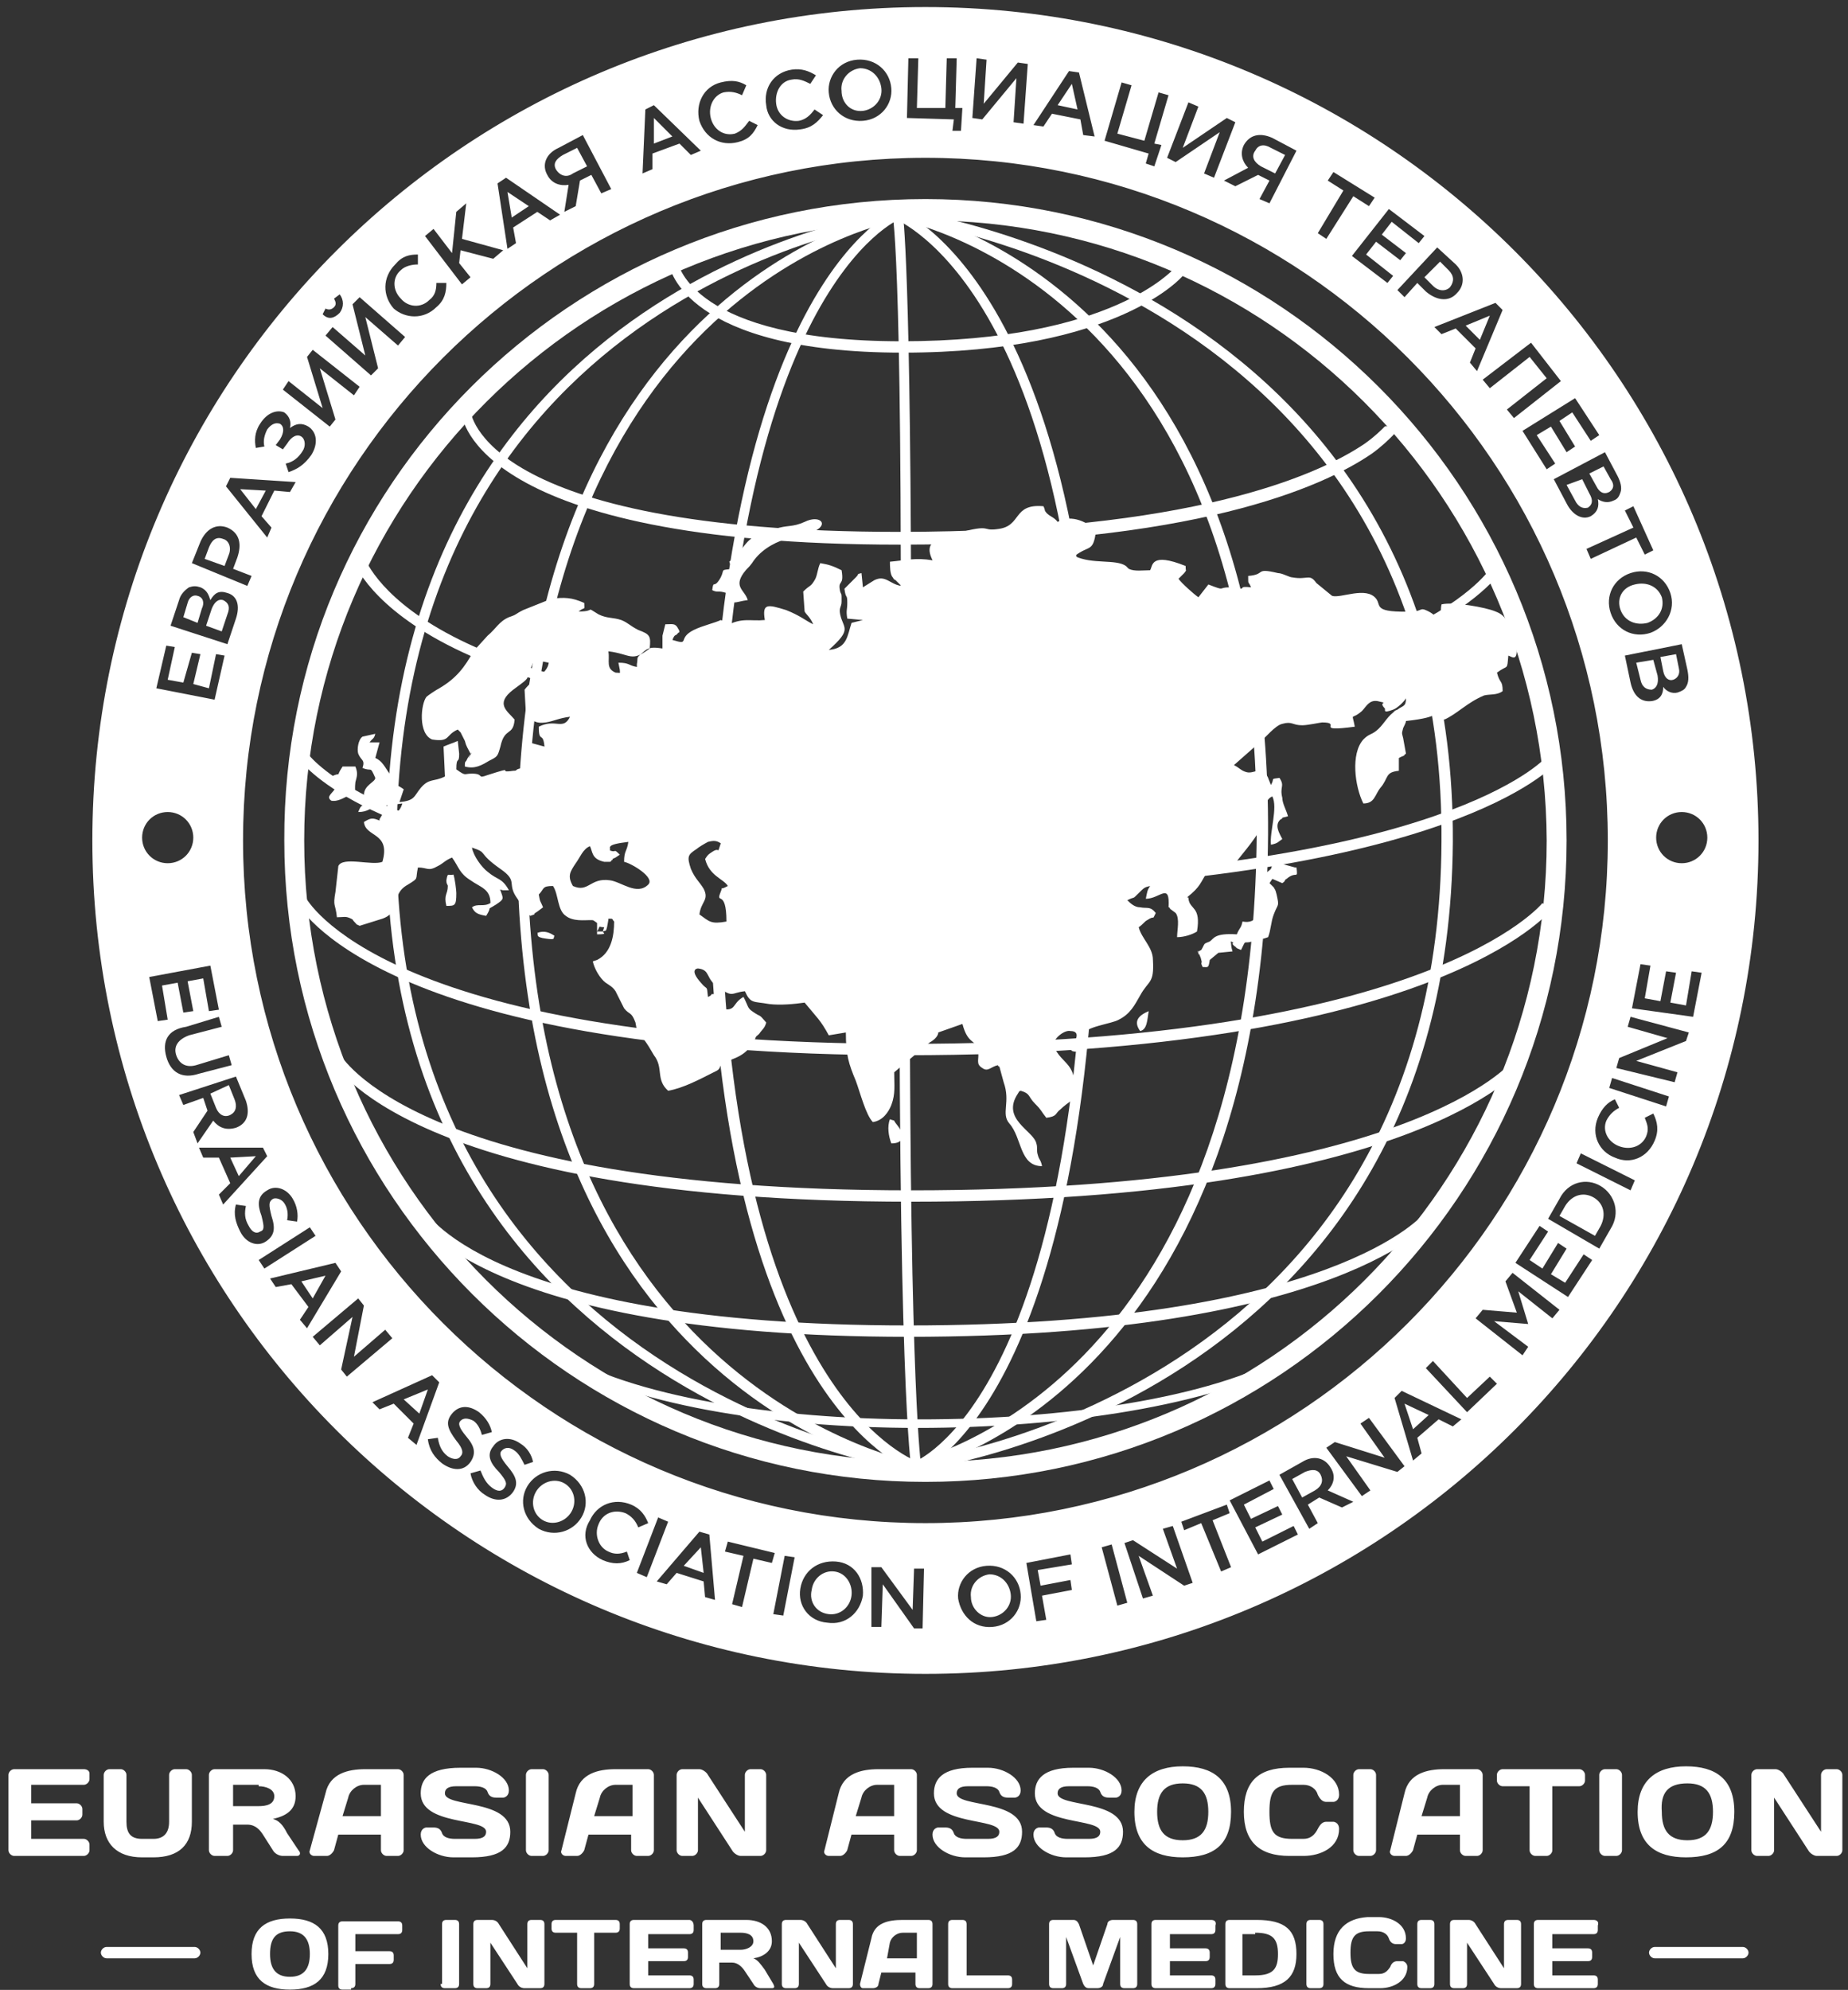 <svg width="131" height="141" viewBox="0 0 131 141" fill="none" xmlns="http://www.w3.org/2000/svg">
<rect x="0" y="0" width="131" height="141" fill="#333333" stroke="none"/>
<path fill-rule="evenodd" clip-rule="evenodd" d="M6.547 59.554C6.547 26.903 32.95 0.5 65.601 0.5C98.252 0.5 124.655 26.903 124.655 59.554C124.655 92.205 98.252 118.609 65.601 118.609C32.95 118.609 6.547 92.205 6.547 59.554ZM65.601 11.182C38.896 11.182 17.229 32.849 17.229 59.554C17.229 86.26 38.896 107.926 65.601 107.926C92.307 107.926 113.973 86.26 113.973 59.554C113.973 32.849 92.307 11.182 65.601 11.182ZM119.214 57.539C118.206 57.539 117.4 58.345 117.4 59.353C117.4 60.361 118.206 61.167 119.214 61.167C120.221 61.167 121.028 60.361 121.028 59.353C121.028 58.345 120.221 57.539 119.214 57.539ZM11.888 57.539C10.88 57.539 10.074 58.345 10.074 59.353C10.074 60.361 10.88 61.167 11.888 61.167C12.896 61.167 13.702 60.361 13.702 59.353C13.702 58.345 12.896 57.539 11.888 57.539ZM10.578 69.229L11.182 72.353L11.888 72.252L11.485 69.833L12.593 69.632L12.996 71.748L13.702 71.647L13.299 69.531L14.407 69.329L14.81 71.647L15.516 71.546L14.911 68.422L10.578 69.229ZM11.787 74.872C12.089 75.981 12.896 76.484 14.105 76.081L16.423 75.477L16.221 74.771L13.903 75.477C13.198 75.678 12.694 75.376 12.493 74.771C12.291 74.167 12.593 73.663 13.4 73.361L15.717 72.756L15.516 72.05L13.198 72.756C11.888 72.957 11.485 73.764 11.787 74.872ZM12.694 77.593L12.996 78.298L14.407 77.795L14.71 78.701L13.702 80.213L14.004 81.019L15.113 79.407C15.516 79.911 16.02 80.112 16.725 79.911C17.531 79.609 17.733 78.903 17.431 77.996L16.725 76.283L12.694 77.593ZM14.911 77.492L15.314 78.5C15.516 79.004 15.919 79.205 16.322 79.004C16.725 78.802 16.826 78.399 16.624 77.895L16.221 76.888L14.911 77.492ZM14.105 81.322L14.407 82.027H15.516L16.322 83.841L15.516 84.647L15.818 85.353L18.942 81.926L18.64 81.322H14.105ZM16.322 82.027L16.927 83.337L18.136 81.926L16.322 82.027ZM17.027 87.267C17.431 88.074 18.237 88.376 18.841 87.973C19.446 87.57 19.547 87.066 19.244 86.159C19.043 85.353 19.043 85.151 19.345 84.95C19.547 84.849 19.95 84.95 20.151 85.252C20.353 85.554 20.454 85.957 20.353 86.461L21.058 86.562C21.159 86.058 21.058 85.454 20.756 84.95C20.353 84.244 19.547 83.942 18.942 84.345C18.237 84.748 18.237 85.353 18.539 86.159C18.741 86.965 18.741 87.167 18.438 87.267C18.136 87.469 17.834 87.267 17.632 86.864C17.33 86.361 17.33 85.957 17.431 85.454L16.725 85.353C16.524 86.058 16.725 86.663 17.027 87.267ZM18.338 89.283L18.741 89.888L22.369 87.57L21.965 86.965L18.338 89.283ZM19.144 90.593L19.547 91.198L20.655 90.996L21.865 92.609L21.26 93.516L21.764 94.12L24.183 90.089L23.779 89.484L19.144 90.593ZM21.361 90.795L22.167 92.004L23.074 90.391L21.361 90.795ZM22.167 94.725L22.671 95.329L24.989 93.314L24.183 97.043L24.586 97.546L27.81 94.826L27.307 94.221L25.09 96.136L25.795 92.508L25.392 92.004L22.167 94.725ZM26.4 99.361L26.904 99.864L27.911 99.461L29.322 100.872L28.919 101.88L29.524 102.384L31.136 97.95L30.632 97.446L26.4 99.361ZM28.617 99.159L29.725 100.167L30.33 98.454L28.617 99.159ZM31.338 103.694C32.043 104.198 32.849 104.298 33.353 103.593C33.756 102.988 33.655 102.484 33.051 101.779C32.547 101.174 32.446 100.872 32.648 100.671C32.849 100.469 33.151 100.469 33.555 100.671C33.857 100.872 34.059 101.275 34.159 101.678L34.865 101.477C34.764 100.973 34.462 100.469 33.958 100.066C33.252 99.562 32.547 99.562 32.043 100.167C31.539 100.771 31.741 101.275 32.345 102.081C32.849 102.686 32.849 102.988 32.648 103.19C32.446 103.492 32.043 103.391 31.741 103.19C31.338 102.888 31.136 102.485 31.035 101.88L30.33 101.981C30.431 102.787 30.834 103.291 31.338 103.694ZM34.361 105.911C35.066 106.415 35.873 106.415 36.376 105.709C36.779 105.105 36.578 104.601 35.973 103.895C35.469 103.291 35.369 102.988 35.57 102.787C35.772 102.585 36.074 102.484 36.477 102.787C36.779 102.988 36.981 103.391 37.182 103.795L37.787 103.593C37.686 103.089 37.384 102.585 36.88 102.283C36.175 101.779 35.369 101.88 34.965 102.484C34.462 103.089 34.764 103.694 35.369 104.298C35.873 104.903 35.973 105.105 35.772 105.407C35.57 105.709 35.268 105.709 34.865 105.407C34.462 105.105 34.26 104.702 34.059 104.198L33.353 104.399C33.454 105.004 33.857 105.609 34.361 105.911ZM38.19 108.329C39.299 108.934 40.609 108.531 41.214 107.523C41.818 106.516 41.516 105.205 40.407 104.5C39.299 103.895 37.989 104.298 37.384 105.306C36.779 106.314 37.082 107.624 38.19 108.329ZM38.493 107.725C39.198 108.128 40.105 107.826 40.508 107.12C40.911 106.415 40.71 105.508 40.004 105.105C39.299 104.702 38.392 105.004 37.989 105.709C37.586 106.415 37.787 107.322 38.493 107.725ZM42.725 110.547C43.431 110.849 44.035 110.849 44.64 110.547L44.438 109.942C43.934 110.143 43.531 110.143 43.128 109.942C42.423 109.64 42.12 108.733 42.423 108.027C42.725 107.221 43.531 106.919 44.338 107.221C44.741 107.422 45.043 107.725 45.245 108.229L45.95 107.926C45.748 107.422 45.446 106.919 44.741 106.616C43.531 106.112 42.322 106.616 41.818 107.725C41.113 108.833 41.617 110.043 42.725 110.547ZM45.144 111.453L45.849 111.756L47.361 107.826L46.655 107.523L45.144 111.453ZM46.555 112.058L47.26 112.26L47.965 111.453L49.88 112.058L49.981 113.167L50.686 113.368L50.283 108.733L49.578 108.531L46.555 112.058ZM48.469 110.95L49.88 111.453L49.679 109.64L48.469 110.95ZM51.896 113.671L52.601 113.872L53.407 110.446L54.717 110.748L54.919 110.043L51.593 109.236L51.392 109.942L52.702 110.244L51.896 113.671ZM54.818 114.376L55.524 114.477L56.33 110.345L55.624 110.244L54.818 114.376ZM58.648 114.981C59.958 115.182 60.965 114.275 61.167 113.066C61.268 111.857 60.562 110.748 59.252 110.647C57.942 110.547 56.934 111.353 56.733 112.562C56.531 113.771 57.338 114.88 58.648 114.981ZM58.748 114.376C59.555 114.477 60.26 113.872 60.361 113.066C60.462 112.26 59.958 111.453 59.151 111.353C58.345 111.252 57.64 111.857 57.539 112.663C57.338 113.469 57.842 114.275 58.748 114.376ZM61.772 115.283H62.477L62.578 112.26L64.795 115.384H65.4L65.5 111.151H64.795L64.694 114.074L62.477 111.05H61.772V115.283ZM70.338 115.283C71.648 115.182 72.454 114.074 72.353 112.965C72.252 111.756 71.245 110.849 69.934 110.95C68.624 111.05 67.818 112.159 67.919 113.267C68.121 114.477 69.028 115.384 70.338 115.283ZM70.338 114.578C71.144 114.477 71.748 113.771 71.648 112.965C71.547 112.159 70.942 111.554 70.136 111.554C69.33 111.655 68.725 112.36 68.826 113.167C68.826 113.973 69.531 114.678 70.338 114.578ZM73.462 114.88L74.167 114.779L73.865 113.066L75.981 112.663L75.88 111.957L73.764 112.36L73.562 111.252L75.981 110.849L75.88 110.143L72.756 110.748L73.462 114.88ZM79.206 113.771L79.911 113.57L78.803 109.438L78.097 109.64L79.206 113.771ZM81.02 113.267L81.725 113.066L80.717 110.244L83.942 112.36L84.547 112.159L83.136 108.128L82.431 108.329L83.438 111.151L80.314 109.136L79.71 109.337L81.02 113.267ZM86.562 111.353L87.268 111.05L85.958 107.725L87.167 107.221L86.966 106.616L83.741 107.826L83.942 108.43L85.151 107.926L86.562 111.353ZM89.183 110.143L92.004 108.733L91.702 108.128L89.485 109.236L88.981 108.229L90.896 107.322L90.593 106.717L88.679 107.624L88.175 106.616L90.291 105.508L89.989 104.903L87.167 106.314L89.183 110.143ZM92.81 108.329L93.415 107.926L92.71 106.616L93.516 106.112L95.128 106.818L95.934 106.415L94.121 105.609C94.524 105.205 94.725 104.601 94.322 103.996C93.919 103.291 93.113 103.089 92.307 103.593L90.694 104.5L92.81 108.329ZM92.307 106.112L93.213 105.609C93.717 105.306 93.818 104.903 93.617 104.5C93.415 104.097 93.012 104.097 92.508 104.298L91.601 104.802L92.307 106.112ZM96.539 106.012L97.144 105.609L95.431 103.19L99.058 104.298L99.562 103.895L97.043 100.469L96.438 100.872L98.151 103.291L94.624 102.182L94.02 102.585L96.539 106.012ZM100.167 103.492L100.772 102.988L100.469 101.88L101.981 100.57L102.989 101.074L103.593 100.57L99.361 98.554L98.857 99.058L100.167 103.492ZM100.167 101.275L101.276 100.267L99.562 99.461L100.167 101.275ZM103.996 100.066L106.113 98.05L105.609 97.546L103.996 99.058L101.578 96.438L101.074 96.942L103.996 100.066ZM107.927 96.035L108.33 95.43L105.911 93.616L108.33 93.818L107.624 91.5L110.043 93.415L110.547 92.81L107.221 90.19L106.717 90.795L107.524 93.012L105.105 92.81L104.601 93.415L107.927 96.035ZM111.152 91.903L112.865 89.283L112.26 88.88L110.95 90.895L109.942 90.291L111.051 88.477L110.446 88.074L109.338 89.888L108.431 89.283L109.741 87.267L109.136 86.864L107.423 89.484L111.152 91.903ZM113.369 88.477L114.175 87.066C114.88 85.957 114.477 84.647 113.469 84.043C112.462 83.438 111.152 83.74 110.547 84.95L109.741 86.361L113.369 88.477ZM113.066 87.57L113.469 86.864C113.872 86.058 113.671 85.252 112.965 84.849C112.26 84.446 111.454 84.647 110.95 85.454L110.547 86.159L113.066 87.57ZM115.586 84.345L115.888 83.639L112.059 81.725L111.756 82.43L115.586 84.345ZM117.299 80.818C117.601 80.112 117.5 79.508 117.198 78.903L116.593 79.205C116.795 79.709 116.896 80.012 116.694 80.516C116.392 81.221 115.586 81.523 114.779 81.221C113.973 80.919 113.57 80.112 113.872 79.407C114.074 79.004 114.376 78.702 114.779 78.5L114.477 77.895C113.973 78.097 113.57 78.5 113.268 79.205C112.764 80.415 113.369 81.624 114.477 82.027C115.586 82.531 116.795 82.027 117.299 80.818ZM118.105 78.399L118.307 77.694L114.276 76.384L114.074 77.089L118.105 78.399ZM118.71 76.686L118.911 75.981L115.989 75.174L119.516 73.764L119.717 73.159L115.586 72.05L115.384 72.756L118.206 73.562L114.779 74.973L114.578 75.678L118.71 76.686ZM120.02 72.05L120.624 68.926L119.919 68.826L119.516 71.244L118.407 71.043L118.81 68.926L118.105 68.826L117.702 70.942L116.593 70.74L116.996 68.422L116.291 68.322L115.686 71.446L120.02 72.05ZM15.213 49.578L15.919 46.453L15.314 46.353L14.81 48.771L13.702 48.469L14.206 46.353L13.601 46.252L12.996 48.368L11.888 48.167L12.392 45.849L11.787 45.748L11.082 48.771L15.213 49.578ZM16.12 45.647L16.725 43.833C17.027 42.926 16.826 42.221 16.12 42.019C15.516 41.818 15.213 42.019 14.911 42.523C14.81 42.221 14.71 41.818 14.206 41.616C13.903 41.516 13.702 41.516 13.4 41.616C13.097 41.818 12.795 42.12 12.694 42.523L12.089 44.337L16.12 45.647ZM14.004 44.136L14.307 43.128C14.508 42.725 14.407 42.322 14.004 42.221C13.702 42.12 13.4 42.322 13.299 42.725L12.996 43.733L14.004 44.136ZM15.717 44.74L16.12 43.531C16.322 43.027 16.221 42.725 15.818 42.523C15.516 42.422 15.213 42.624 15.012 43.128L14.609 44.337L15.717 44.74ZM17.531 41.516L17.834 40.81L16.524 40.306L16.826 39.5C17.128 38.593 17.027 37.787 16.12 37.384C15.314 37.081 14.609 37.484 14.206 38.392L13.601 39.903L17.531 41.516ZM15.919 40.105L16.221 39.298C16.423 38.795 16.221 38.291 15.818 38.19C15.314 37.988 15.012 38.291 14.81 38.795L14.508 39.601L15.919 40.105ZM18.942 38.089L19.244 37.384L18.539 36.578L19.446 34.764L20.555 34.864L20.958 34.159L16.322 33.857L16.02 34.461L18.942 38.089ZM18.136 36.074L18.841 34.764L17.027 34.663L18.136 36.074ZM18.438 30.027C18.035 30.632 18.035 31.236 18.136 31.74L18.741 31.64C18.64 31.236 18.741 30.833 18.942 30.43C19.244 30.027 19.547 29.926 19.849 30.027C20.151 30.229 20.151 30.632 19.849 31.136L19.547 31.539L20.051 31.841L20.353 31.438C20.655 30.934 21.058 30.733 21.361 30.934C21.663 31.136 21.663 31.64 21.462 31.942C21.159 32.446 20.756 32.748 20.252 32.849L20.454 33.453C21.058 33.252 21.562 32.95 22.066 32.244C22.57 31.438 22.469 30.632 21.865 30.229C21.361 29.926 20.958 30.027 20.555 30.329C20.655 29.926 20.555 29.523 20.151 29.221C19.648 29.019 18.942 29.221 18.438 30.027ZM23.376 30.229L23.779 29.725L22.671 26.097L25.09 28.012L25.493 27.407L22.167 24.787L21.764 25.291L22.872 28.919L20.454 27.004L20.051 27.608L23.376 30.229ZM24.082 22.167C24.384 21.764 24.384 21.26 24.082 20.857L23.679 21.159C23.779 21.36 23.88 21.562 23.679 21.764C23.477 21.965 23.276 21.965 23.074 21.864L22.872 22.267C23.276 22.671 23.679 22.57 24.082 22.167ZM26.299 26.601L26.803 26.097L25.896 22.469L28.213 24.485L28.717 23.88L25.493 21.058L24.989 21.562L25.896 25.19L23.578 23.174L23.074 23.779L26.299 26.601ZM30.934 21.764C31.539 21.26 31.64 20.655 31.64 20.05H30.934C30.934 20.554 30.834 20.957 30.431 21.26C29.826 21.864 28.919 21.764 28.415 21.159C27.81 20.554 27.81 19.647 28.415 19.143C28.717 18.841 29.221 18.74 29.624 18.74V18.035C29.02 18.035 28.516 18.136 28.012 18.74C27.105 19.647 27.105 20.957 27.911 21.864C28.717 22.57 30.027 22.671 30.934 21.764ZM32.748 20.151L33.353 19.647L32.547 18.64L32.648 17.733L34.965 18.337L35.671 17.733L32.748 16.926L33.051 14.407L32.345 15.012L32.043 17.934L30.733 16.221L30.128 16.725L32.748 20.151ZM35.973 17.632L36.578 17.229L36.376 16.12L38.09 15.012L38.996 15.616L39.702 15.213L35.873 12.593L35.268 12.996L35.973 17.632ZM36.276 15.415L37.485 14.608L35.973 13.601L36.276 15.415ZM40.004 15.012L40.81 14.608L41.113 12.795L41.919 12.392L42.624 13.701L43.33 13.399L41.314 9.57L39.601 10.477C38.694 10.88 38.392 11.686 38.795 12.392C39.097 12.996 39.702 13.198 40.307 13.097L40.004 15.012ZM40.609 12.291L41.617 11.787L40.911 10.477L39.904 10.981C39.4 11.283 39.198 11.585 39.4 11.988C39.702 12.492 40.206 12.593 40.609 12.291ZM45.547 12.291L46.252 11.988V10.88L48.167 10.174L48.973 10.981L49.679 10.678L46.353 7.453L45.748 7.756L45.547 12.291ZM46.353 10.174L47.663 9.671L46.353 8.36V10.174ZM52.299 10.074C53.105 9.872 53.407 9.469 53.71 8.864L53.105 8.562C52.803 8.965 52.601 9.267 52.097 9.469C51.291 9.671 50.586 9.167 50.384 8.36C50.182 7.554 50.586 6.748 51.291 6.547C51.795 6.446 52.198 6.547 52.601 6.748L52.904 6.043C52.4 5.74 51.896 5.64 51.09 5.841C49.88 6.143 49.276 7.353 49.578 8.562C49.981 9.771 51.09 10.376 52.299 10.074ZM56.733 9.167C57.539 9.066 57.942 8.663 58.345 8.159L57.741 7.756C57.438 8.159 57.136 8.461 56.632 8.562C55.826 8.663 55.12 8.159 55.02 7.353C54.919 6.547 55.322 5.74 56.128 5.64C56.632 5.539 57.035 5.74 57.438 5.942L57.841 5.337C57.338 5.035 56.834 4.833 56.128 4.934C54.818 5.136 54.113 6.244 54.314 7.453C54.415 8.562 55.423 9.368 56.733 9.167ZM61.167 8.562C62.477 8.461 63.283 7.353 63.182 6.244C63.082 5.035 62.074 4.128 60.764 4.229C59.454 4.329 58.648 5.438 58.748 6.547C58.849 7.756 59.857 8.663 61.167 8.562ZM61.167 7.857C61.973 7.756 62.578 7.05 62.477 6.244C62.376 5.438 61.772 4.833 60.965 4.833C60.159 4.934 59.555 5.64 59.655 6.446C59.655 7.252 60.26 7.957 61.167 7.857ZM67.516 9.267H68.121L68.221 7.655H67.717L67.818 4.128H67.113L67.012 7.655H64.996L65.097 4.128H64.392L64.291 8.36L67.617 8.461L67.516 9.267ZM68.927 8.36L69.632 8.461L72.051 5.539L71.849 8.663L72.555 8.764L72.857 4.531L72.151 4.43L69.733 7.353L69.934 4.229L69.229 4.128L68.927 8.36ZM73.26 8.864L73.966 8.965L74.57 8.058L76.586 8.461L76.787 9.57L77.593 9.671L76.485 5.136L75.779 5.035L73.26 8.864ZM74.973 7.453L76.384 7.756L75.981 5.942L74.973 7.453ZM81.221 11.585L81.826 11.787L82.33 10.275L81.826 10.174L82.834 6.748L82.128 6.547L81.121 9.973L79.206 9.469L80.213 6.043L79.508 5.841L78.299 9.973L81.423 10.88L81.221 11.585ZM82.733 11.182L83.338 11.485L86.462 9.368L85.353 12.291L86.058 12.593L87.57 8.663L86.966 8.36L83.841 10.477L84.95 7.554L84.245 7.252L82.733 11.182ZM86.764 12.795L87.57 13.198L89.183 12.392L89.989 12.795L89.283 14.105L89.989 14.407L91.903 10.678L90.19 9.771C89.283 9.368 88.578 9.57 88.175 10.275C87.873 10.88 88.074 11.485 88.477 11.888L86.764 12.795ZM89.384 11.787L90.392 12.291L91.097 10.981L90.09 10.477C89.586 10.174 89.183 10.275 88.981 10.678C88.679 11.081 88.88 11.485 89.384 11.787ZM93.415 16.523L94.02 16.926L95.934 13.903L97.043 14.608L97.446 14.004L94.524 12.19L94.121 12.795L95.229 13.5L93.415 16.523ZM95.834 18.136L98.353 20.05L98.756 19.547L96.841 18.035L97.547 17.128L99.26 18.438L99.663 17.934L97.95 16.624L98.655 15.717L100.57 17.229L100.973 16.725L98.454 14.81L95.834 18.136ZM99.058 20.554L99.562 21.058L100.469 20.05L101.074 20.655C101.779 21.26 102.686 21.461 103.291 20.756C103.896 20.151 103.795 19.244 103.09 18.64L101.88 17.531L99.058 20.554ZM100.973 19.647L101.578 20.252C101.981 20.655 102.485 20.655 102.787 20.353C103.09 19.95 103.09 19.547 102.686 19.143L102.082 18.539L100.973 19.647ZM101.679 23.174L102.183 23.678L103.19 23.275L104.601 24.686L104.198 25.694L104.702 26.298L106.516 21.965L106.012 21.461L101.679 23.174ZM103.896 23.074L104.903 24.081L105.609 22.368L103.896 23.074ZM105.105 26.903L105.609 27.508L108.431 25.291L109.64 26.802L106.818 29.019L107.322 29.624L110.648 27.004L108.531 24.283L105.105 26.903ZM107.927 30.531L109.64 33.252L110.245 32.849L108.934 30.833L109.942 30.229L111.051 32.043L111.655 31.64L110.547 29.826L111.454 29.221L112.764 31.236L113.369 30.833L111.655 28.213L107.927 30.531ZM110.144 33.957L111.051 35.67C111.454 36.477 112.159 36.88 112.764 36.578C113.268 36.275 113.369 35.872 113.268 35.368C113.57 35.57 113.973 35.67 114.376 35.469C114.679 35.368 114.779 35.167 114.88 34.864C114.981 34.562 114.88 34.159 114.679 33.756L113.772 32.043L110.144 33.957ZM112.663 33.554L113.167 34.461C113.369 34.864 113.671 35.066 114.074 34.864C114.376 34.663 114.477 34.361 114.175 33.957L113.671 33.05L112.663 33.554ZM111.051 34.361L111.655 35.469C111.857 35.872 112.159 36.074 112.562 35.973C112.865 35.771 112.965 35.469 112.663 34.965L112.159 33.957L111.051 34.361ZM112.462 38.895L112.764 39.601L115.989 38.089L116.593 39.298L117.198 38.996L115.787 35.872L115.183 36.174L115.787 37.384L112.462 38.895ZM114.175 43.43C114.578 44.639 115.787 45.244 116.996 44.841C118.105 44.438 118.81 43.229 118.407 42.019C118.004 40.81 116.795 40.205 115.586 40.608C114.376 41.012 113.772 42.221 114.175 43.43ZM114.88 43.229C115.183 44.035 115.989 44.337 116.795 44.136C117.601 43.833 118.004 43.128 117.803 42.322C117.5 41.516 116.694 41.213 115.888 41.415C114.981 41.616 114.578 42.422 114.88 43.229ZM115.183 46.453L115.586 48.368C115.787 49.275 116.291 49.779 117.097 49.678C117.702 49.578 117.903 49.174 117.903 48.67C118.105 48.973 118.508 49.174 118.911 49.074C119.214 48.973 119.415 48.872 119.516 48.67C119.717 48.368 119.717 47.965 119.617 47.461L119.214 45.647L115.183 46.453ZM117.702 46.554L117.903 47.562C118.004 48.066 118.307 48.267 118.609 48.167C118.911 48.066 119.113 47.764 119.012 47.361L118.81 46.353L117.702 46.554ZM115.989 46.957L116.291 48.167C116.392 48.67 116.694 48.872 117.097 48.872C117.4 48.771 117.601 48.469 117.5 47.864L117.198 46.756L115.989 46.957Z" fill="white"/>
<path fill-rule="evenodd" clip-rule="evenodd" d="M63.789 15.516C63.789 15.516 51.495 20.454 50.991 58.748H50.285C50.789 20.051 63.487 14.911 63.487 14.911L63.789 15.516ZM51.192 66.609C52.502 99.462 65.099 103.593 65.099 103.593L64.797 104.299C64.797 104.299 51.696 100.066 50.386 66.609H51.192Z" fill="white"/>
<path fill-rule="evenodd" clip-rule="evenodd" d="M63.687 14.81C63.788 14.81 103.191 19.95 102.989 59.656C102.687 99.361 65.198 104.198 64.997 104.198L64.896 103.493C64.997 103.493 101.981 98.756 102.183 59.656C102.485 20.555 63.687 15.516 63.586 15.516L63.687 14.81Z" fill="white"/>
<path fill-rule="evenodd" clip-rule="evenodd" d="M63.689 15.617C63.588 15.617 28.418 20.151 28.115 59.252C27.813 98.353 64.898 103.593 64.999 103.593L64.898 104.299C64.798 104.299 27.108 98.958 27.41 59.252C27.712 19.547 63.487 14.911 63.588 14.911L63.689 15.617Z" fill="white"/>
<path fill-rule="evenodd" clip-rule="evenodd" d="M63.688 14.81C63.789 14.81 90.091 19.446 89.889 59.152C89.587 98.857 65.099 104.198 64.998 104.198L64.796 103.493C64.897 103.493 88.781 98.252 89.083 59.152C89.385 20.051 63.587 15.516 63.486 15.516L63.688 14.81Z" fill="white"/>
<path fill-rule="evenodd" clip-rule="evenodd" d="M63.688 15.617C63.587 15.617 37.688 20.252 37.386 59.454C37.083 98.555 64.897 103.593 64.998 103.694L64.897 104.4C64.796 104.4 36.378 99.26 36.68 59.454C36.983 19.748 63.486 14.911 63.587 14.911L63.688 15.617Z" fill="white"/>
<path fill-rule="evenodd" clip-rule="evenodd" d="M63.991 15.113C63.991 15.113 64.595 18.237 64.595 48.066C64.495 48.066 64.394 48.167 64.293 48.167C64.192 48.268 64.091 48.369 64.091 48.57C64.091 48.671 64.192 48.873 64.293 48.973C64.394 49.074 64.495 49.074 64.595 49.074V49.779C64.495 49.779 64.394 49.88 64.293 49.88C64.192 49.981 64.091 50.082 64.091 50.283C64.091 50.384 64.192 50.586 64.293 50.686C64.394 50.787 64.495 50.787 64.595 50.787V51.593C64.495 51.593 64.394 51.694 64.293 51.694C64.192 51.795 64.091 51.896 64.091 52.097C64.091 52.198 64.192 52.4 64.293 52.5C64.394 52.601 64.495 52.601 64.595 52.601V53.407C64.495 53.407 64.394 53.508 64.293 53.508C64.192 53.609 64.091 53.71 64.091 53.911C64.091 54.012 64.192 54.214 64.293 54.314C64.394 54.415 64.495 54.415 64.495 54.415V55.221C64.394 55.221 64.293 55.322 64.293 55.322C64.192 55.423 64.091 55.524 64.091 55.725C64.091 55.826 64.192 56.028 64.293 56.128C64.394 56.229 64.394 56.229 64.495 56.229V56.934C64.394 56.934 64.293 57.035 64.293 57.035C64.192 57.136 64.091 57.237 64.091 57.438C64.091 57.539 64.192 57.741 64.293 57.842C64.394 57.942 64.394 57.942 64.495 57.942V58.345V58.648C64.394 58.648 64.293 58.748 64.293 58.748C64.192 58.849 64.091 58.95 64.091 59.152C64.091 59.252 64.192 59.454 64.293 59.555C64.394 59.655 64.394 59.655 64.495 59.655V60.361C64.394 60.361 64.293 60.462 64.293 60.462C64.192 60.562 64.091 60.663 64.091 60.865C64.091 60.965 64.192 61.167 64.293 61.268C64.394 61.369 64.394 61.369 64.495 61.369V62.276C64.394 62.276 64.394 62.376 64.293 62.376C64.192 62.477 64.091 62.578 64.091 62.779C64.091 62.88 64.192 63.082 64.293 63.183C64.394 63.283 64.394 63.283 64.495 63.283V64.09C64.394 64.09 64.394 64.19 64.293 64.19C64.192 64.291 64.091 64.392 64.091 64.593C64.091 64.694 64.192 64.896 64.293 64.996C64.394 65.097 64.394 65.097 64.495 65.097V65.903C64.394 65.903 64.394 66.004 64.293 66.004C64.192 66.105 64.091 66.206 64.091 66.407C64.091 66.508 64.192 66.71 64.293 66.811C64.394 66.911 64.394 66.911 64.495 66.911V67.717C64.394 67.717 64.394 67.818 64.293 67.818C64.192 67.919 64.091 68.02 64.091 68.221C64.091 68.322 64.192 68.524 64.293 68.624C64.394 68.725 64.394 68.725 64.495 68.725C64.495 98.958 65.301 103.896 65.301 103.896L64.595 103.997C64.595 103.997 63.587 97.95 63.789 58.446C64.091 19.043 63.285 15.314 63.285 15.314L63.991 15.113Z" fill="white"/>
<path fill-rule="evenodd" clip-rule="evenodd" d="M48.068 18.64C48.068 18.64 49.075 24.182 63.889 24.182C78.905 24.182 83.137 19.043 83.238 19.043L83.843 19.547C83.843 19.547 79.308 24.988 63.99 24.988C48.571 24.988 47.463 18.942 47.463 18.841L48.068 18.64Z" fill="white"/>
<path fill-rule="evenodd" clip-rule="evenodd" d="M33.355 29.121C33.355 29.121 34.06 37.687 63.688 37.687C84.246 37.687 93.316 33.756 96.742 31.438C97.448 30.935 97.851 30.532 98.153 30.229C98.254 30.128 98.758 30.33 98.657 30.33L98.758 30.028L98.556 29.725C98.657 29.625 98.758 29.625 98.959 29.725C99.161 29.826 99.262 30.229 98.758 30.834C98.455 31.136 97.952 31.64 97.246 32.144C93.719 34.562 84.549 38.593 63.789 38.593C33.556 38.593 32.75 29.423 32.75 29.423L33.355 29.121ZM98.556 30.128C98.657 30.128 98.758 30.128 98.859 30.128L98.758 29.826L98.556 30.128Z" fill="white"/>
<path fill-rule="evenodd" clip-rule="evenodd" d="M25.796 39.399C25.796 39.399 29.122 50.182 62.378 50.485C62.378 50.586 62.479 50.686 62.479 50.787C62.579 50.888 62.68 50.989 62.882 50.989C62.983 50.989 63.184 50.888 63.285 50.787C63.386 50.686 63.386 50.586 63.386 50.485H63.889H64.192C64.192 50.586 64.293 50.686 64.293 50.787C64.393 50.888 64.494 50.989 64.696 50.989C64.796 50.989 64.998 50.888 65.099 50.787C65.2 50.686 65.2 50.586 65.2 50.485H65.905C65.905 50.586 66.006 50.686 66.006 50.787C66.106 50.888 66.207 50.989 66.409 50.989C66.51 50.989 66.711 50.888 66.812 50.787C66.913 50.686 66.913 50.586 66.913 50.485H67.618C67.618 50.586 67.719 50.686 67.719 50.787C67.82 50.888 67.921 50.989 68.122 50.989C68.223 50.989 68.424 50.888 68.525 50.787C68.626 50.686 68.626 50.586 68.727 50.485C99.261 49.578 105.61 40.407 105.61 40.306L106.215 40.709C106.215 40.709 98.959 51.19 63.789 51.19C28.517 51.19 24.99 39.601 24.99 39.601L25.796 39.399Z" fill="white"/>
<path fill-rule="evenodd" clip-rule="evenodd" d="M21.665 53.206C21.665 53.206 24.588 57.942 40.107 60.663V61.368C24.084 58.647 21.061 53.609 21.061 53.609L21.665 53.206ZM46.355 61.469C46.96 61.57 47.564 61.57 48.169 61.671V62.376C47.564 62.275 46.96 62.275 46.355 62.175V61.469ZM52.502 61.973C55.626 62.175 58.952 62.275 62.681 62.376C62.58 62.376 62.58 62.477 62.479 62.477C62.378 62.578 62.278 62.678 62.278 62.88C62.278 62.981 62.278 63.081 62.378 63.081C58.751 63.081 55.425 62.88 52.402 62.678V61.973H52.502ZM63.084 62.376C63.487 62.376 63.991 62.376 64.394 62.376C64.293 62.376 64.293 62.477 64.192 62.477C64.091 62.578 63.991 62.678 63.991 62.88C63.991 62.981 63.991 63.081 64.092 63.182H63.185C63.185 63.081 63.285 62.981 63.285 62.88C63.285 62.779 63.185 62.578 63.084 62.477C63.185 62.376 63.185 62.376 63.084 62.376ZM64.898 62.376C65.402 62.376 65.805 62.376 66.309 62.376C66.208 62.376 66.208 62.477 66.107 62.477C66.006 62.578 65.906 62.678 65.906 62.88C65.906 62.981 65.906 63.081 66.006 63.182H65.099C65.099 63.081 65.2 62.981 65.2 62.88C65.2 62.779 65.099 62.578 64.999 62.477C64.999 62.376 64.999 62.376 64.898 62.376ZM66.611 62.376C67.115 62.376 67.619 62.376 68.022 62.376C67.921 62.376 67.82 62.477 67.82 62.477C67.719 62.578 67.619 62.678 67.619 62.88C67.619 62.981 67.619 63.081 67.719 63.081C67.417 63.081 67.115 63.081 66.913 63.081C66.913 62.981 67.014 62.88 67.014 62.88C67.014 62.779 66.913 62.578 66.812 62.477C66.812 62.376 66.712 62.376 66.611 62.376ZM68.324 62.376C102.386 61.772 109.541 53.709 109.541 53.709L110.146 54.213C110.146 54.213 102.789 62.477 68.727 63.182C68.727 63.081 68.727 63.081 68.727 62.981C68.727 62.88 68.626 62.678 68.526 62.578C68.526 62.376 68.425 62.376 68.324 62.376Z" fill="white"/>
<path fill-rule="evenodd" clip-rule="evenodd" d="M21.665 63.586C21.665 63.586 27.006 73.966 64.192 73.966C101.378 73.966 109.34 63.989 109.34 63.989L109.944 64.493C109.944 64.493 101.781 74.772 64.192 74.772C26.603 74.772 21.061 63.989 21.061 63.989L21.665 63.586Z" fill="white"/>
<path fill-rule="evenodd" clip-rule="evenodd" d="M24.083 74.671C24.083 74.671 29.323 84.345 64.595 84.345C99.866 84.345 107.223 75.175 107.223 75.175L107.827 75.679C107.827 75.679 100.269 85.151 64.595 85.151C28.92 85.151 23.479 75.175 23.479 75.074L24.083 74.671Z" fill="white"/>
<path fill-rule="evenodd" clip-rule="evenodd" d="M29.928 85.555C29.928 85.555 34.261 93.919 64.393 93.919C94.626 93.919 100.975 85.958 100.975 85.958L101.579 86.462C101.579 86.462 94.928 94.725 64.393 94.725C33.758 94.725 29.223 85.958 29.223 85.958L29.928 85.555Z" fill="white"/>
<path fill-rule="evenodd" clip-rule="evenodd" d="M39.1 95.431L38.596 95.834C43.635 99.26 53.712 101.074 64.092 101.175C74.472 101.276 85.053 99.764 91.1 96.741L90.797 96.237C84.952 99.26 74.472 100.671 64.193 100.57C54.014 100.469 43.937 98.756 39.1 95.431Z" fill="white"/>
<path fill-rule="evenodd" clip-rule="evenodd" d="M65.602 14.105C90.695 14.105 111.052 34.462 111.052 59.555C111.052 84.648 90.695 105.004 65.602 105.004C40.509 105.004 20.153 84.648 20.153 59.555C20.052 34.462 40.408 14.105 65.602 14.105ZM65.602 15.617C41.316 15.617 21.564 35.268 21.564 59.555C21.564 83.841 41.215 103.593 65.602 103.593C89.889 103.593 109.641 83.942 109.641 59.555C109.54 35.268 89.889 15.617 65.602 15.617Z" fill="white"/>
<path fill-rule="evenodd" clip-rule="evenodd" d="M63.789 14.911C63.789 14.911 77.998 20.353 77.796 59.958C77.494 99.663 65.099 104.299 65.099 104.299L64.796 103.593C64.796 103.593 76.789 99.159 76.99 59.958C77.293 20.756 63.486 15.617 63.486 15.516L63.789 14.911Z" fill="white"/>
<path fill-rule="evenodd" clip-rule="evenodd" d="M49.581 64.795C49.682 63.888 50.286 63.787 49.883 62.981C49.581 62.477 49.279 62.276 48.976 61.57C48.674 60.663 48.775 60.562 49.379 60.159C49.48 60.058 49.984 59.756 50.185 59.655C50.589 59.554 50.79 59.555 51.093 59.756C50.79 60.663 51.093 59.958 50.488 60.361C50.185 60.562 50.185 60.562 49.984 60.865C50.286 62.074 51.294 62.276 51.596 62.779L51.395 62.88C50.992 63.082 51.294 62.679 51.093 63.182C50.689 64.19 51.496 62.88 51.496 65.299C50.387 65.5 50.286 65.299 49.581 64.795ZM43.937 47.462C43.937 47.764 44.038 47.663 43.635 47.663C42.93 47.361 43.232 46.857 43.131 46.151C44.744 46.353 44.744 46.958 46.054 45.95C46.154 45.043 46.054 44.942 45.248 44.64C44.643 44.337 44.542 44.136 44.038 43.934C43.434 43.733 43.031 43.834 42.426 43.531C41.418 42.927 42.325 43.33 41.015 43.33C41.519 42.927 41.418 43.33 41.418 42.725C40.511 42.322 40.007 42.322 39.1 42.423L37.085 43.229C36.48 43.531 36.682 43.531 36.077 43.733C35.372 44.035 35.17 44.539 34.565 45.043L33.558 46.151C32.953 47.26 32.348 48.066 31.139 48.772C30.937 48.872 30.333 49.276 30.232 49.376C29.829 49.88 29.627 51.996 30.635 52.4C31.945 52.601 31.542 52.097 32.449 51.694L32.55 51.795L32.651 51.896L32.953 52.5C33.054 52.903 33.154 53.004 33.356 53.407C32.852 54.415 33.86 52.601 33.154 53.71L33.054 53.911C32.953 54.012 32.953 54.012 32.953 54.314C33.658 54.516 34.162 54.214 34.666 53.911C35.271 53.609 35.271 53.609 35.472 52.903C35.775 51.492 36.379 52.198 36.48 50.989C35.976 50.384 35.069 49.88 36.379 48.872C37.891 47.764 37.085 48.368 37.891 46.756L38.899 46.958C38.798 47.764 37.79 48.066 37.185 48.872L37.286 50.686C37.79 51.089 37.992 51.291 38.697 51.19C39.302 51.089 39.604 50.888 40.41 50.787C39.906 51.795 39.403 50.888 38.193 51.492C38.193 52.702 38.496 51.795 38.596 52.903L37.488 52.601C36.883 53.407 36.984 53.407 37.085 54.415C36.379 54.516 36.782 54.617 36.379 54.617C35.069 54.818 36.782 54.214 34.565 54.919C33.759 55.221 34.364 54.818 33.457 54.818C32.852 54.818 33.054 55.02 32.348 54.516C32.348 53.508 32.55 54.214 32.55 53.407L32.449 52.5C32.248 52.601 31.643 52.803 31.441 52.903L31.542 55.02C30.736 55.423 30.434 55.12 29.829 55.826C29.325 56.431 29.426 56.733 28.317 56.834L28.62 55.927C27.612 55.221 28.418 56.229 27.612 54.818C27.309 54.415 27.108 53.911 26.604 53.71L26.906 52.601H26.201C26.403 52.299 26.503 52.4 26.604 51.996L25.697 52.198C25.395 52.4 25.294 53.105 25.395 53.407C25.596 53.911 25.899 53.81 25.697 54.415C26.403 54.717 26.201 54.214 26.604 55.12C26.604 55.423 25.798 55.624 25.798 56.33V56.431L26 56.934C25.596 57.136 25.596 57.035 25.395 57.539C26.1 57.539 26.201 57.237 26.806 57.136C27.41 57.035 27.914 57.035 28.519 56.934C28.317 57.64 27.914 57.741 27.209 57.539L26.906 58.043V58.144C26.403 57.942 26.302 57.942 25.798 58.245C25.899 59.353 27.713 58.95 27.108 61.066C26.403 61.368 24.286 60.663 23.984 61.368L23.782 63.182C23.581 64.291 23.782 63.989 23.883 64.996C24.387 64.996 24.488 64.896 24.891 65.097C25.093 65.198 24.891 65.097 25.193 65.4C25.395 65.601 25.093 65.4 25.496 65.601L27.108 65.097C28.519 64.593 27.612 63.384 28.922 62.679C29.728 62.175 29.426 62.376 29.627 61.469C30.333 61.469 30.333 61.772 31.038 61.368C31.441 61.167 31.542 60.965 32.046 60.764C32.55 61.469 32.55 61.872 33.356 62.376C34.062 62.88 34.767 62.981 34.767 63.989C34.263 64.291 33.86 63.989 33.457 64.291C33.658 64.694 33.86 64.795 34.465 64.896C34.968 64.089 34.364 64.593 35.17 64.089C35.775 63.686 35.674 63.686 35.472 63.082C35.976 62.981 34.968 63.082 35.674 63.082H35.976H36.077C35.573 62.175 35.271 62.376 34.565 61.772C34.162 61.469 33.558 60.663 33.457 60.058C34.666 60.462 33.759 60.361 35.472 61.57C36.782 62.477 35.875 62.578 36.682 63.686C36.984 64.089 37.286 64.694 37.589 64.896C38.193 64.694 37.589 64.896 38.093 64.593L38.496 64.291C38.294 63.787 38.294 63.989 38.193 63.384C38.596 62.981 38.395 62.779 39.201 62.779C39.604 63.384 39.503 64.493 40.108 64.896C40.612 65.299 41.418 65.198 41.821 65.198C42.123 65.198 42.023 65.198 42.325 65.4V66.206C43.131 66.206 42.728 66.105 42.728 66.004H42.325C42.627 65.5 42.325 65.702 42.829 65.702L42.728 66.004C43.031 65.903 42.93 66.004 43.031 65.702C43.031 65.702 43.131 65.198 43.131 65.097C43.534 65.097 43.333 65.097 43.534 65.299C43.534 66.306 43.333 67.516 42.325 68.02L42.023 68.12C42.123 68.624 42.527 69.33 42.93 69.632C43.232 69.834 43.434 69.934 43.635 70.237C43.736 70.438 44.139 71.245 44.24 71.446C44.643 71.95 44.744 71.648 45.046 72.454C45.248 73.462 45.046 72.958 45.651 73.663C45.953 74.066 46.054 74.268 46.356 74.772C47.062 75.679 46.457 76.485 47.364 77.291C48.472 77.089 49.581 76.485 50.589 75.981C51.294 75.679 50.79 75.578 51.395 75.275C51.999 74.973 52.906 74.872 53.511 73.663C53.612 73.361 53.612 73.462 53.813 73.26C54.015 72.958 54.217 72.857 54.317 72.454C53.713 71.748 54.015 72.151 53.309 71.648C53.007 71.446 53.007 71.245 52.806 70.841L52.705 70.64C51.798 71.144 52.302 71.748 50.891 71.446V70.438C50.085 70.438 50.689 70.438 50.185 70.64C50.085 69.733 50.185 70.237 49.682 69.632C48.875 68.725 49.379 68.624 49.48 68.624C50.387 68.725 49.984 69.33 50.891 69.934C51.999 70.741 51.798 70.338 52.806 70.237C53.209 71.144 53.41 70.942 54.519 71.144C55.325 71.245 56.333 71.144 57.038 71.043C57.945 72.151 58.147 72.252 58.751 73.361L59.961 73.159C59.961 74.772 60.162 75.376 60.666 76.586C60.968 77.392 61.372 79.004 61.875 79.508C62.581 79.407 62.984 78.803 63.185 78.299C63.488 77.493 63.387 76.888 63.387 75.981L65.906 73.865C66.108 73.764 66.511 73.462 66.511 73.159L68.224 72.555C68.627 74.066 69.131 73.562 69.333 74.469C69.434 75.074 69.131 75.376 69.635 75.679C70.038 75.981 70.24 75.578 70.744 75.477C70.744 75.477 70.744 75.578 70.844 75.578L71.147 76.686C71.651 78.097 70.945 78.903 71.55 79.609C72.457 80.617 72.255 82.632 73.868 82.632C73.767 82.128 73.666 82.229 73.565 81.826C73.465 81.523 73.565 81.322 73.465 81.02C73.263 80.113 70.945 79.306 72.154 77.493C72.356 77.19 72.154 77.392 72.356 77.291C73.061 77.493 72.86 77.694 73.364 78.198C73.868 78.702 73.767 78.702 74.17 79.206C74.976 79.105 74.775 78.903 75.178 78.601C75.379 78.4 75.782 78.097 76.085 77.896C76.488 75.175 75.278 75.578 74.674 74.066C74.674 73.562 75.48 72.958 75.883 73.058C76.286 73.058 76.387 73.26 76.286 73.562C76.186 73.865 76.186 73.663 76.085 73.764C75.682 74.57 75.883 74.268 75.984 74.469C76.286 74.57 76.589 74.57 76.79 74.066C76.891 73.562 76.79 73.965 76.79 73.562V73.462V73.361C76.79 72.756 78.806 72.555 79.309 72.252C80.116 71.849 80.418 71.245 80.821 70.539C81.426 69.43 81.829 69.733 81.728 68.02C81.728 67.113 80.922 66.508 80.72 65.702C81.023 65.5 81.124 65.299 81.325 65.198C81.93 64.795 81.627 65.299 81.93 64.694C81.527 64.19 81.325 64.392 80.821 64.291C80.418 64.291 80.116 63.989 79.914 63.787C80.519 63.485 80.216 63.787 80.72 63.283C81.124 62.88 81.124 62.88 81.527 62.779C81.325 63.082 81.325 63.182 81.224 63.686C82.232 63.686 82.937 62.477 82.837 64.291C82.837 64.291 82.938 64.291 82.938 64.392L83.341 64.694C83.643 65.097 83.441 65.903 83.441 66.407C83.945 66.407 84.55 66.206 84.852 66.004C85.154 64.19 84.348 64.493 84.248 63.686C84.248 63.586 84.248 63.586 84.147 63.586C85.154 62.779 85.054 62.578 85.658 61.671C86.565 61.772 86.868 62.074 87.472 61.268C88.178 60.361 89.186 59.252 89.589 58.245C89.891 57.539 89.488 56.733 90.193 56.431C90.596 57.237 89.992 58.95 90.093 59.857C90.596 59.756 90.596 59.655 90.899 59.454C90.697 59.051 90.294 58.446 90.798 58.043C90.798 58.043 90.899 58.043 90.899 57.942L91.302 57.841C91.201 57.438 90.899 56.934 90.899 56.531C90.697 55.725 91.1 55.725 90.697 55.12C89.992 55.221 90.395 55.12 90.093 55.624C89.79 54.919 89.992 55.221 89.589 54.617C89.085 54.516 88.782 54.818 88.379 54.717C87.976 54.617 87.875 54.415 87.472 54.214L89.186 52.702C89.689 52.299 90.395 51.392 90.899 51.291C91.604 51.089 91.604 51.392 92.309 51.392C92.713 51.392 93.62 51.19 93.72 51.19C95.232 51.19 93.015 51.896 96.038 51.492C95.837 50.384 95.736 51.089 96.542 50.384C96.844 50.082 97.046 49.578 97.651 49.679C98.558 49.88 97.651 49.679 98.154 50.182C98.255 50.283 97.953 50.586 98.759 50.283C99.061 50.182 99.565 49.679 99.666 49.477C99.666 50.082 99.465 49.981 99.061 50.283C98.86 50.384 98.961 50.283 98.759 50.485C98.255 50.888 98.054 51.392 97.55 51.795C97.147 52.097 97.046 51.996 96.643 52.4C95.736 53.407 96.038 55.725 96.643 56.934C97.449 56.934 97.449 56.33 97.852 55.826C98.457 55.12 98.154 54.717 99.162 54.617V53.71L99.364 53.609C99.666 53.508 99.465 53.508 99.666 53.407L99.465 52.299C99.364 51.896 99.364 51.996 99.465 51.593C99.565 51.392 99.666 51.19 99.666 51.089C102.488 50.787 101.077 50.384 102.387 50.989C103.294 50.586 103.999 49.779 105.209 49.276C105.612 49.175 106.116 49.276 106.519 48.973C106.519 48.167 106.317 48.469 106.116 47.663C106.922 47.058 106.821 47.562 106.922 46.454C107.224 46.554 107.728 47.058 107.426 45.144C107.325 44.64 107.426 45.043 107.224 44.741C106.821 44.136 106.821 43.632 106.015 43.33C105.31 43.027 102.992 42.624 102.186 42.826C102.085 43.33 102.186 43.431 102.286 43.834C101.682 43.733 101.682 43.531 101.279 43.33C100.674 43.027 100.875 43.229 100.271 43.33C97.248 43.431 97.953 42.927 97.55 42.423C96.844 41.516 95.031 42.423 94.426 42.221L93.317 41.314C92.813 40.609 92.713 41.113 91.604 40.911C91.403 40.911 90.899 40.609 90.596 40.609C88.883 40.206 89.79 40.71 88.48 40.81C88.48 41.516 88.48 41.113 88.682 41.617C87.775 41.516 88.278 41.717 87.875 41.717C87.472 41.717 87.674 41.617 87.17 41.617C86.263 41.617 86.969 41.919 85.658 41.415L84.953 42.322C84.651 42.12 83.744 41.314 83.542 41.012L83.643 40.911L83.945 40.609C84.147 40.306 84.046 40.609 84.046 40.105C81.527 39.097 81.728 40.105 81.527 40.407C81.023 40.407 80.418 40.508 80.015 40.306L79.813 40.105C79.108 39.601 77.395 40.004 76.186 39.4C77.193 38.593 77.496 39.198 77.697 37.586C77.193 37.082 75.984 36.376 74.976 36.981C74.674 36.578 74.271 36.578 74.069 36.175C74.069 36.175 74.069 36.074 73.969 35.872C71.751 35.671 72.457 37.283 70.744 37.485C69.434 37.686 70.542 36.981 67.116 37.989C66.007 38.291 65.604 38.694 66.108 39.702C64.899 39.5 64.193 39.702 63.085 39.803C63.085 40.105 63.085 40.71 63.286 40.911C63.488 41.214 63.185 40.911 63.488 41.113L63.891 41.516C63.085 41.415 62.782 40.71 61.976 41.113L61.17 41.617L61.069 40.609C60.666 40.71 60.968 40.609 60.666 40.911L59.86 41.717C59.961 42.523 60.062 42.02 60.062 42.725C60.062 43.229 59.961 43.229 60.062 43.834L61.17 43.934L60.364 44.136C60.062 45.043 60.062 45.95 58.751 46.051C60.465 44.539 59.759 44.539 59.558 43.531C59.457 43.027 59.658 43.027 59.658 42.624C59.658 41.919 59.658 42.221 59.558 41.919C59.356 41.012 59.86 41.617 59.658 40.407C59.054 40.105 58.751 40.004 58.147 39.903C57.945 40.306 57.945 40.81 57.744 41.113C57.441 41.617 57.441 41.415 56.938 41.919C56.938 42.02 57.038 43.229 57.038 43.33C57.139 43.531 57.441 43.733 57.643 44.237C57.038 43.934 56.736 43.632 55.728 43.229C54.418 42.826 54.015 42.725 54.217 43.934C53.209 44.035 52.604 43.733 51.496 44.337C51.193 43.834 51.596 44.136 51.093 43.934C50.689 44.136 49.782 44.337 49.178 44.64C47.968 45.245 48.976 45.748 47.666 45.345C47.868 44.841 47.868 45.144 48.069 44.841C48.069 44.841 48.271 44.841 48.069 44.539C47.868 44.136 47.666 44.237 47.162 44.237L46.961 45.043C46.961 45.345 46.961 45.547 46.961 45.95C46.255 45.849 45.953 45.849 45.55 46.252C45.046 46.655 45.248 46.554 45.147 47.058V47.159V47.26C44.542 47.159 44.643 46.958 43.837 46.958L43.937 47.462ZM39.302 66.306C39.201 66.508 39.403 66.609 38.697 66.508C37.891 66.407 38.193 66.206 38.093 66.105C38.596 65.903 38.999 66.105 39.302 66.306ZM80.821 73.058C80.317 72.353 80.72 71.95 81.426 71.648C81.325 72.252 81.325 72.958 80.821 73.058ZM63.085 79.306C63.589 79.508 63.185 79.206 63.589 79.71C64.093 80.314 64.193 81.02 63.185 81.02C62.984 80.516 62.883 79.81 63.085 79.306ZM31.643 64.19C31.441 63.384 31.744 63.384 31.744 62.779C31.744 62.679 31.643 62.679 31.643 62.376C31.744 61.772 31.744 62.074 32.147 61.973C32.248 62.276 32.348 63.082 32.348 63.283C32.348 64.19 32.248 64.19 31.643 64.19ZM23.782 55.826C23.581 55.322 23.48 56.128 23.48 55.02C24.387 54.617 23.682 55.221 24.286 54.314H25.193C25.395 54.818 25.294 55.02 25.193 55.423C25.093 56.229 25.395 56.027 24.589 56.431C24.387 56.531 23.883 56.834 23.48 56.733C23.077 56.431 23.581 56.229 23.782 55.826ZM86.364 67.516L85.759 68.02C85.658 68.624 85.658 68.523 85.255 68.523C85.054 68.12 85.255 68.322 85.154 68.02C85.054 67.617 85.154 68.02 85.054 67.717C84.651 66.71 85.154 68.221 84.953 67.415L85.154 67.314C85.457 66.81 85.255 66.911 85.759 66.71C86.061 66.508 86.061 66.105 87.674 66.206C87.875 65.702 87.976 65.803 88.077 65.299C89.186 65.5 89.286 64.593 89.488 63.384C89.488 62.88 89.387 63.082 89.387 62.779C89.387 62.679 89.387 62.578 89.387 62.477C89.387 62.175 89.387 62.276 89.488 62.074C89.689 61.872 89.891 61.772 90.093 61.57L90.395 60.663C91.403 61.368 90.294 61.066 91.806 61.469H91.906C92.007 62.376 91.906 61.671 91.201 62.276C90.999 62.376 91.201 62.376 90.899 62.578L90.193 62.276L89.992 62.578C90.093 62.679 90.093 62.679 90.294 62.88C90.395 63.082 90.395 62.981 90.496 63.384C90.697 64.291 90.596 63.989 90.294 64.795C90.093 65.299 90.093 65.903 89.891 66.407L89.589 66.508H89.488L88.782 66.71C88.077 66.911 88.379 66.508 87.976 67.314C87.472 67.113 87.775 67.213 87.472 67.012C87.17 66.71 87.674 66.911 87.271 66.71C87.17 66.911 87.271 66.609 87.271 66.911C87.271 66.911 87.271 67.113 87.372 67.415L86.364 67.516ZM53.007 42.523C52.1 42.624 51.798 43.027 51.496 42.02C50.891 41.818 50.891 42.02 50.488 41.818C50.589 41.012 50.589 41.818 51.093 40.911C51.395 40.306 50.992 40.407 51.999 40.306C51.697 39.903 51.899 40.306 51.697 39.803C53.209 38.492 52.604 38.089 54.922 37.485C55.829 37.182 56.131 37.384 57.038 36.981C58.046 36.477 58.751 37.082 57.844 37.586C57.542 37.787 56.232 38.089 55.728 38.19C54.72 38.492 53.813 39.097 53.309 39.903C53.007 40.306 53.007 40.206 52.705 40.609C51.999 41.617 52.806 41.818 53.007 42.523ZM44.24 61.066C44.744 61.167 46.457 62.175 45.953 62.679C45.147 63.485 44.038 62.477 43.232 62.376C41.821 62.175 41.72 63.283 40.612 62.779C40.209 62.074 40.41 61.772 40.813 61.167C41.116 60.764 41.317 60.159 41.821 59.958C42.023 60.361 41.922 60.865 42.829 61.066H43.232C43.232 61.066 43.333 61.066 43.333 60.965C43.333 60.965 43.434 60.965 43.434 60.865C44.139 60.562 42.728 61.167 43.635 60.764L43.937 60.562C43.434 60.058 43.736 60.462 43.232 60.26C43.333 60.058 42.829 59.857 44.542 59.655C44.441 60.361 44.24 60.26 44.24 61.066Z" fill="white"/>
<path fill-rule="evenodd" clip-rule="evenodd" d="M5.941 125.361H1.003C0.801 125.361 0.6 125.562 0.6 125.764V131.105C0.6 131.306 0.801 131.508 1.003 131.508H5.941C6.142 131.508 6.344 131.306 6.344 131.105V130.702C6.344 130.5 6.142 130.299 5.941 130.299H2.212V128.989H5.437C5.638 128.989 5.84 128.787 5.84 128.586V128.182C5.84 127.981 5.638 127.779 5.437 127.779H2.212V126.469H5.941C6.142 126.469 6.344 126.268 6.344 126.066V125.663C6.344 125.462 6.142 125.361 5.941 125.361ZM10.072 130.299C9.266 130.299 8.964 129.896 8.964 129.089V125.764C8.964 125.562 8.762 125.361 8.561 125.361H7.755C7.553 125.361 7.352 125.562 7.352 125.764V129.089C7.352 130.601 8.259 131.609 10.072 131.609H10.879C12.693 131.609 13.6 130.702 13.6 129.089V125.764C13.6 125.562 13.398 125.361 13.197 125.361H12.39C12.189 125.361 11.987 125.562 11.987 125.764V129.089C11.987 129.896 11.584 130.299 10.879 130.299H10.072ZM17.53 129.291C18.134 129.291 18.437 129.694 18.638 129.996L19.344 131.105C19.445 131.306 19.747 131.508 20.049 131.508H21.057C21.259 131.508 21.359 131.306 21.158 131.105L20.352 129.896C20.049 129.291 19.747 128.989 19.344 128.888C20.251 128.686 20.956 128.283 20.956 127.275C20.956 126.066 19.948 125.361 18.739 125.361H15.212C15.011 125.361 14.809 125.562 14.809 125.764V131.105C14.809 131.306 15.011 131.508 15.212 131.508H16.119C16.32 131.508 16.522 131.306 16.522 131.105V129.291H17.53ZM18.336 126.57C18.84 126.57 19.445 126.772 19.445 127.275C19.445 127.88 18.84 127.981 18.336 127.981H16.522V126.469H18.336V126.57ZM21.964 131.105C21.863 131.306 22.065 131.508 22.266 131.508H23.173C23.375 131.508 23.576 131.306 23.677 131.105L23.98 129.996H27.003V131.105C27.003 131.306 27.204 131.508 27.406 131.508H28.212C28.414 131.508 28.615 131.306 28.615 131.105V125.764C28.615 125.562 28.414 125.361 28.212 125.361H25.894C24.685 125.361 23.375 125.663 23.073 127.074L21.964 131.105ZM24.685 127.376C24.786 126.872 25.29 126.469 25.793 126.469H27.003V128.686H24.282L24.685 127.376ZM29.824 127.074C29.824 129.392 34.46 128.787 34.46 129.795C34.46 130.097 34.258 130.299 33.654 130.299H32.243C31.84 130.299 31.437 130.198 31.336 129.896C31.235 129.593 31.034 129.493 30.731 129.493H30.227C30.127 129.493 29.824 129.593 29.824 129.996C29.824 130.903 31.034 131.609 32.142 131.609H33.452C35.569 131.609 36.173 130.903 36.173 129.795C36.173 127.477 31.538 128.082 31.538 127.074C31.538 126.772 31.739 126.57 32.344 126.57H33.654C34.057 126.57 34.46 126.671 34.561 126.973C34.662 127.275 34.863 127.376 35.166 127.376H35.669C35.77 127.376 36.072 127.275 36.072 126.872C36.072 125.965 34.863 125.26 33.755 125.26H32.646C30.429 125.26 29.824 126.066 29.824 127.074ZM37.282 131.105C37.282 131.306 37.483 131.508 37.685 131.508H38.491C38.693 131.508 38.894 131.306 38.894 131.105V125.764C38.894 125.562 38.693 125.361 38.491 125.361H37.685C37.483 125.361 37.282 125.562 37.282 125.764V131.105ZM39.801 131.105C39.7 131.306 39.902 131.508 40.103 131.508H40.91C41.111 131.508 41.313 131.306 41.414 131.105L41.716 129.996H44.739V131.105C44.739 131.306 44.941 131.508 45.142 131.508H45.948C46.15 131.508 46.352 131.306 46.352 131.105V125.764C46.352 125.562 46.15 125.361 45.948 125.361H43.631C42.421 125.361 41.111 125.663 40.809 127.074L39.801 131.105ZM42.522 127.376C42.623 126.872 43.127 126.469 43.631 126.469H44.84V128.686H42.119L42.522 127.376ZM49.072 131.508C49.274 131.508 49.476 131.306 49.476 131.105V127.376L51.894 131.105C51.995 131.306 52.297 131.508 52.499 131.508H53.91C54.111 131.508 54.313 131.306 54.313 131.105V125.764C54.313 125.562 54.111 125.361 53.91 125.361H53.204C53.003 125.361 52.801 125.562 52.801 125.764V129.795L50.181 125.764C50.08 125.562 49.778 125.361 49.576 125.361H48.367C48.166 125.361 47.964 125.562 47.964 125.764V131.105C47.964 131.306 48.166 131.508 48.367 131.508H49.072ZM58.445 131.105C58.344 131.306 58.545 131.508 58.747 131.508H59.553C59.755 131.508 59.956 131.306 60.057 131.105L60.359 129.996H63.383V131.105C63.383 131.306 63.584 131.508 63.786 131.508H64.592C64.793 131.508 64.995 131.306 64.995 131.105V125.764C64.995 125.562 64.793 125.361 64.592 125.361H62.274C61.065 125.361 59.755 125.663 59.452 127.074L58.445 131.105ZM61.065 127.376C61.166 126.872 61.669 126.469 62.173 126.469H63.383V128.686H60.662L61.065 127.376ZM66.204 127.074C66.204 129.392 70.84 128.787 70.84 129.795C70.84 130.097 70.638 130.299 70.034 130.299H68.522C68.119 130.299 67.716 130.198 67.615 129.896C67.514 129.593 67.313 129.493 67.01 129.493H66.507C66.406 129.493 66.103 129.593 66.103 129.996C66.103 130.903 67.313 131.609 68.421 131.609H69.731C71.848 131.609 72.452 130.903 72.452 129.795C72.452 127.477 67.817 128.082 67.817 127.074C67.817 126.772 68.018 126.57 68.623 126.57H69.933C70.336 126.57 70.739 126.671 70.84 126.973C70.941 127.275 71.142 127.376 71.445 127.376H71.948C72.049 127.376 72.352 127.275 72.352 126.872C72.352 125.965 71.142 125.26 70.034 125.26H68.925C66.809 125.26 66.204 126.066 66.204 127.074ZM73.359 127.074C73.359 129.392 77.995 128.787 77.995 129.795C77.995 130.097 77.793 130.299 77.189 130.299H75.677C75.274 130.299 74.871 130.198 74.77 129.896C74.669 129.593 74.468 129.493 74.165 129.493H73.662C73.561 129.493 73.258 129.593 73.258 129.996C73.258 130.903 74.468 131.609 75.576 131.609H76.886C79.003 131.609 79.607 130.903 79.607 129.795C79.607 127.477 74.972 128.082 74.972 127.074C74.972 126.772 75.173 126.57 75.778 126.57H77.088C77.491 126.57 77.894 126.671 77.995 126.973C78.096 127.275 78.297 127.376 78.6 127.376H79.103C79.204 127.376 79.507 127.275 79.507 126.872C79.507 125.965 78.297 125.26 77.189 125.26H76.08C73.964 125.26 73.359 126.066 73.359 127.074ZM83.84 126.368C85.15 126.368 85.654 127.074 85.654 128.384C85.654 129.694 85.15 130.399 83.84 130.399C82.53 130.399 82.026 129.694 82.026 128.384C82.026 127.074 82.53 126.368 83.84 126.368ZM80.414 128.384C80.414 130.702 81.724 131.609 83.84 131.609C86.057 131.609 87.266 130.702 87.266 128.384C87.266 126.066 85.956 125.159 83.84 125.159C81.724 125.159 80.414 126.167 80.414 128.384ZM88.173 128.384C88.173 130.5 89.282 131.508 91.398 131.508H92.406C93.615 131.508 94.925 130.903 94.925 129.593C94.925 129.19 94.623 129.089 94.522 129.089H94.018C93.817 129.089 93.615 129.19 93.414 129.593C93.212 129.996 92.91 130.299 92.406 130.299H91.6C90.29 130.299 89.987 129.795 89.987 128.384C89.987 126.973 90.29 126.469 91.6 126.469H92.406C92.91 126.469 93.313 126.772 93.414 127.175C93.615 127.578 93.817 127.679 94.018 127.679H94.522C94.623 127.679 94.925 127.578 94.925 127.175C94.925 125.965 93.615 125.26 92.406 125.26H91.398C89.181 125.26 88.173 126.268 88.173 128.384ZM95.933 131.105C95.933 131.306 96.135 131.508 96.336 131.508H97.142C97.344 131.508 97.545 131.306 97.545 131.105V125.764C97.545 125.562 97.344 125.361 97.142 125.361H96.336C96.135 125.361 95.933 125.562 95.933 125.764V131.105ZM98.553 131.105C98.452 131.306 98.654 131.508 98.855 131.508H99.662C99.863 131.508 100.065 131.306 100.165 131.105L100.468 129.996H103.491V131.105C103.491 131.306 103.693 131.508 103.894 131.508H104.7C104.902 131.508 105.103 131.306 105.103 131.105V125.764C105.103 125.562 104.902 125.361 104.7 125.361H102.383C101.173 125.361 99.863 125.663 99.561 127.074L98.553 131.105ZM101.173 127.376C101.274 126.872 101.778 126.469 102.282 126.469H103.491V128.686H100.77L101.173 127.376ZM106.514 125.361C106.313 125.361 106.111 125.562 106.111 125.764V126.167C106.111 126.368 106.313 126.57 106.514 126.57H108.429V131.105C108.429 131.306 108.631 131.508 108.832 131.508H109.638C109.84 131.508 110.041 131.306 110.041 131.105V126.57H111.956C112.158 126.57 112.359 126.368 112.359 126.167V125.764C112.359 125.562 112.158 125.361 111.956 125.361H106.514ZM113.367 131.105C113.367 131.306 113.569 131.508 113.77 131.508H114.576C114.778 131.508 114.979 131.306 114.979 131.105V125.764C114.979 125.562 114.778 125.361 114.576 125.361H113.77C113.569 125.361 113.367 125.562 113.367 125.764V131.105ZM119.615 126.368C120.925 126.368 121.429 127.074 121.429 128.384C121.429 129.694 120.925 130.399 119.615 130.399C118.305 130.399 117.801 129.694 117.801 128.384C117.7 127.074 118.204 126.368 119.615 126.368ZM116.088 128.384C116.088 130.702 117.398 131.609 119.514 131.609C121.731 131.609 122.941 130.702 122.941 128.384C122.941 126.066 121.631 125.159 119.514 125.159C117.398 125.159 116.088 126.167 116.088 128.384ZM125.359 131.508C125.561 131.508 125.762 131.306 125.762 131.105V127.376L128.181 131.105C128.282 131.306 128.584 131.508 128.786 131.508H130.197C130.398 131.508 130.6 131.306 130.6 131.105V125.764C130.6 125.562 130.398 125.361 130.197 125.361H129.491C129.29 125.361 129.088 125.562 129.088 125.764V129.795L126.468 125.764C126.367 125.562 126.065 125.361 125.863 125.361H124.553C124.352 125.361 124.15 125.562 124.15 125.764V131.105C124.15 131.306 124.352 131.508 124.553 131.508H125.359Z" fill="white"/>
<path fill-rule="evenodd" clip-rule="evenodd" d="M20.553 136.849C21.561 136.849 21.964 137.454 21.964 138.461C21.964 139.469 21.561 140.074 20.553 140.074C19.545 140.074 19.142 139.469 19.142 138.461C19.142 137.353 19.545 136.849 20.553 136.849ZM17.832 138.461C17.832 140.275 18.84 140.981 20.553 140.981C22.266 140.981 23.274 140.275 23.274 138.461C23.274 136.648 22.266 135.942 20.553 135.942C18.84 135.942 17.832 136.648 17.832 138.461ZM24.886 140.88C25.088 140.88 25.189 140.779 25.189 140.578V139.167H27.607C27.809 139.167 27.91 139.066 27.91 138.865V138.562C27.91 138.361 27.809 138.26 27.607 138.26H25.189V137.051H28.212C28.413 137.051 28.514 136.95 28.514 136.748V136.446C28.514 136.244 28.413 136.144 28.212 136.144H24.282C24.08 136.144 23.979 136.244 23.979 136.446V140.679C23.979 140.88 24.08 140.981 24.282 140.981H24.886V140.88ZM31.235 140.578C31.235 140.779 31.336 140.88 31.538 140.88H32.243C32.444 140.88 32.545 140.779 32.545 140.578V136.345C32.545 136.144 32.444 136.043 32.243 136.043H31.638C31.437 136.043 31.336 136.144 31.336 136.345V140.578H31.235ZM34.46 140.88C34.661 140.88 34.762 140.779 34.762 140.578V137.655L36.677 140.578C36.778 140.779 36.979 140.88 37.181 140.88H38.289C38.491 140.88 38.592 140.779 38.592 140.578V136.345C38.592 136.144 38.491 136.043 38.289 136.043H37.685C37.483 136.043 37.382 136.144 37.382 136.345V139.469L35.367 136.345C35.266 136.144 35.065 136.043 34.863 136.043H33.855C33.654 136.043 33.553 136.144 33.553 136.345V140.578C33.553 140.779 33.654 140.88 33.855 140.88H34.46ZM39.398 136.043C39.196 136.043 39.096 136.144 39.096 136.345V136.648C39.096 136.849 39.196 136.95 39.398 136.95H40.91V140.578C40.91 140.779 41.01 140.88 41.212 140.88H41.816C42.018 140.88 42.119 140.779 42.119 140.578V136.95H43.63C43.832 136.95 43.933 136.849 43.933 136.648V136.345C43.933 136.144 43.832 136.043 43.63 136.043H39.398ZM48.871 136.043H44.941C44.739 136.043 44.638 136.144 44.638 136.345V140.578C44.638 140.779 44.739 140.88 44.941 140.88H48.871C49.072 140.88 49.173 140.779 49.173 140.578V140.275C49.173 140.074 49.072 139.973 48.871 139.973H45.948V138.965H48.468C48.669 138.965 48.77 138.865 48.77 138.663V138.361C48.77 138.159 48.669 138.058 48.468 138.058H45.948V137.051H48.871C49.072 137.051 49.173 136.95 49.173 136.748V136.446C49.173 136.144 48.972 136.043 48.871 136.043ZM51.894 139.066C52.297 139.066 52.599 139.368 52.801 139.671L53.406 140.578C53.507 140.779 53.708 140.88 53.91 140.88H54.716C54.917 140.88 54.917 140.779 54.816 140.578L54.212 139.57C53.91 139.167 53.708 138.865 53.406 138.764C54.111 138.663 54.716 138.26 54.716 137.554C54.716 136.547 53.91 136.043 52.902 136.043H50.08C49.879 136.043 49.778 136.144 49.778 136.345V140.578C49.778 140.779 49.879 140.88 50.08 140.88H50.685C50.886 140.88 50.987 140.779 50.987 140.578V139.066H51.894ZM52.499 136.95C52.902 136.95 53.406 137.051 53.406 137.554C53.406 137.958 52.902 138.159 52.499 138.159H51.088V136.95H52.499ZM56.328 140.88C56.53 140.88 56.63 140.779 56.63 140.578V137.655L58.545 140.578C58.646 140.779 58.847 140.88 59.049 140.88H60.158C60.359 140.88 60.46 140.779 60.46 140.578V136.345C60.46 136.144 60.359 136.043 60.158 136.043H59.553C59.351 136.043 59.251 136.144 59.251 136.345V139.469L57.235 136.345C57.134 136.144 56.933 136.043 56.731 136.043H55.724C55.522 136.043 55.421 136.144 55.421 136.345V140.578C55.421 140.779 55.522 140.88 55.724 140.88H56.328ZM60.964 140.578C60.964 140.779 61.065 140.88 61.165 140.88H61.871C62.072 140.88 62.274 140.779 62.274 140.578L62.475 139.772H64.894V140.578C64.894 140.779 64.995 140.88 65.196 140.88H65.801C66.003 140.88 66.103 140.779 66.103 140.578V136.345C66.103 136.144 66.003 136.043 65.801 136.043H63.987C62.979 136.043 61.972 136.244 61.77 137.353L60.964 140.578ZM63.08 137.655C63.181 137.252 63.584 136.95 63.987 136.95H64.995V138.764H62.879L63.08 137.655ZM67.514 136.043C67.313 136.043 67.212 136.144 67.212 136.345V140.578C67.212 140.779 67.313 140.88 67.514 140.88H71.444C71.646 140.88 71.747 140.779 71.747 140.578V140.275C71.747 140.074 71.646 139.973 71.444 139.973H68.522V136.345C68.522 136.144 68.421 136.043 68.22 136.043H67.514ZM77.793 140.88C77.995 140.88 78.196 140.779 78.196 140.578L79.406 137.252V140.578C79.406 140.779 79.506 140.88 79.708 140.88H80.313C80.514 140.88 80.615 140.779 80.615 140.578V136.345C80.615 136.144 80.514 136.043 80.313 136.043H78.902C78.7 136.043 78.499 136.144 78.499 136.345L77.491 139.268L76.483 136.345C76.382 136.144 76.282 136.043 76.08 136.043H74.669C74.468 136.043 74.367 136.144 74.367 136.345V140.578C74.367 140.779 74.468 140.88 74.669 140.88H75.274C75.475 140.88 75.576 140.779 75.576 140.578V137.252L76.785 140.578C76.886 140.779 76.987 140.88 77.189 140.88H77.793ZM85.855 136.043H81.925C81.724 136.043 81.623 136.144 81.623 136.345V140.578C81.623 140.779 81.724 140.88 81.925 140.88H85.855C86.057 140.88 86.158 140.779 86.158 140.578V140.275C86.158 140.074 86.057 139.973 85.855 139.973H82.933V138.965H85.452C85.654 138.965 85.754 138.865 85.754 138.663V138.361C85.754 138.159 85.654 138.058 85.452 138.058H82.933V137.051H85.855C86.057 137.051 86.158 136.95 86.158 136.748V136.446C86.258 136.144 86.057 136.043 85.855 136.043ZM87.165 136.043C86.964 136.043 86.863 136.144 86.863 136.345V140.578C86.863 140.779 86.964 140.88 87.165 140.88H89.08C91.096 140.88 91.902 140.074 91.902 138.461C91.902 136.748 91.096 136.043 89.08 136.043H87.165ZM88.979 136.95C90.189 136.95 90.592 137.353 90.592 138.461C90.592 139.469 90.289 139.973 88.979 139.973H88.072V137.051H88.979V136.95ZM92.607 140.578C92.607 140.779 92.708 140.88 92.91 140.88H93.514C93.716 140.88 93.817 140.779 93.817 140.578V136.345C93.817 136.144 93.716 136.043 93.514 136.043H92.91C92.708 136.043 92.607 136.144 92.607 136.345V140.578ZM94.522 138.461C94.522 140.175 95.328 140.88 97.041 140.88H97.847C98.754 140.88 99.762 140.376 99.762 139.368C99.762 139.066 99.46 138.965 99.46 138.965H99.057C98.855 138.965 98.654 139.066 98.553 139.368C98.351 139.671 98.15 139.872 97.747 139.872H97.041C96.034 139.872 95.731 139.469 95.731 138.361C95.731 137.252 96.034 136.849 97.041 136.849H97.646C98.049 136.849 98.351 137.051 98.452 137.353C98.553 137.655 98.754 137.756 98.956 137.756H99.359C99.46 137.756 99.662 137.655 99.662 137.353C99.662 136.345 98.654 135.841 97.747 135.841H96.941C95.429 135.942 94.522 136.748 94.522 138.461ZM100.468 140.578C100.468 140.779 100.568 140.88 100.77 140.88H101.375C101.576 140.88 101.677 140.779 101.677 140.578V136.345C101.677 136.144 101.576 136.043 101.375 136.043H100.77C100.568 136.043 100.468 136.144 100.468 136.345V140.578ZM103.692 140.88C103.894 140.88 103.995 140.779 103.995 140.578V137.655L105.91 140.578C106.01 140.779 106.212 140.88 106.413 140.88H107.522C107.724 140.88 107.824 140.779 107.824 140.578V136.345C107.824 136.144 107.724 136.043 107.522 136.043H106.917C106.716 136.043 106.615 136.144 106.615 136.345V139.469L104.599 136.345C104.499 136.144 104.297 136.043 104.096 136.043H103.088C102.886 136.043 102.786 136.144 102.786 136.345V140.578C102.786 140.779 102.886 140.88 103.088 140.88H103.692ZM112.964 136.043H109.034C108.832 136.043 108.731 136.144 108.731 136.345V140.578C108.731 140.779 108.832 140.88 109.034 140.88H112.964C113.165 140.88 113.266 140.779 113.266 140.578V140.275C113.266 140.074 113.165 139.973 112.964 139.973H110.041V138.965H112.561C112.762 138.965 112.863 138.865 112.863 138.663V138.361C112.863 138.159 112.762 138.058 112.561 138.058H110.041V137.051H112.964C113.165 137.051 113.266 136.95 113.266 136.748V136.446C113.367 136.144 113.165 136.043 112.964 136.043Z" fill="white"/>
<path fill-rule="evenodd" clip-rule="evenodd" d="M117.298 137.958H123.546C123.747 137.958 123.949 138.159 123.949 138.361C123.949 138.562 123.747 138.764 123.546 138.764H117.298C117.096 138.764 116.895 138.562 116.895 138.361C116.895 138.159 117.096 137.958 117.298 137.958Z" fill="white"/>
<path fill-rule="evenodd" clip-rule="evenodd" d="M7.553 137.958H13.802C14.003 137.958 14.205 138.159 14.205 138.361C14.205 138.562 14.003 138.764 13.802 138.764H7.553C7.352 138.764 7.15 138.562 7.15 138.361C7.15 138.159 7.352 137.958 7.553 137.958Z" fill="white"/>
</svg>
